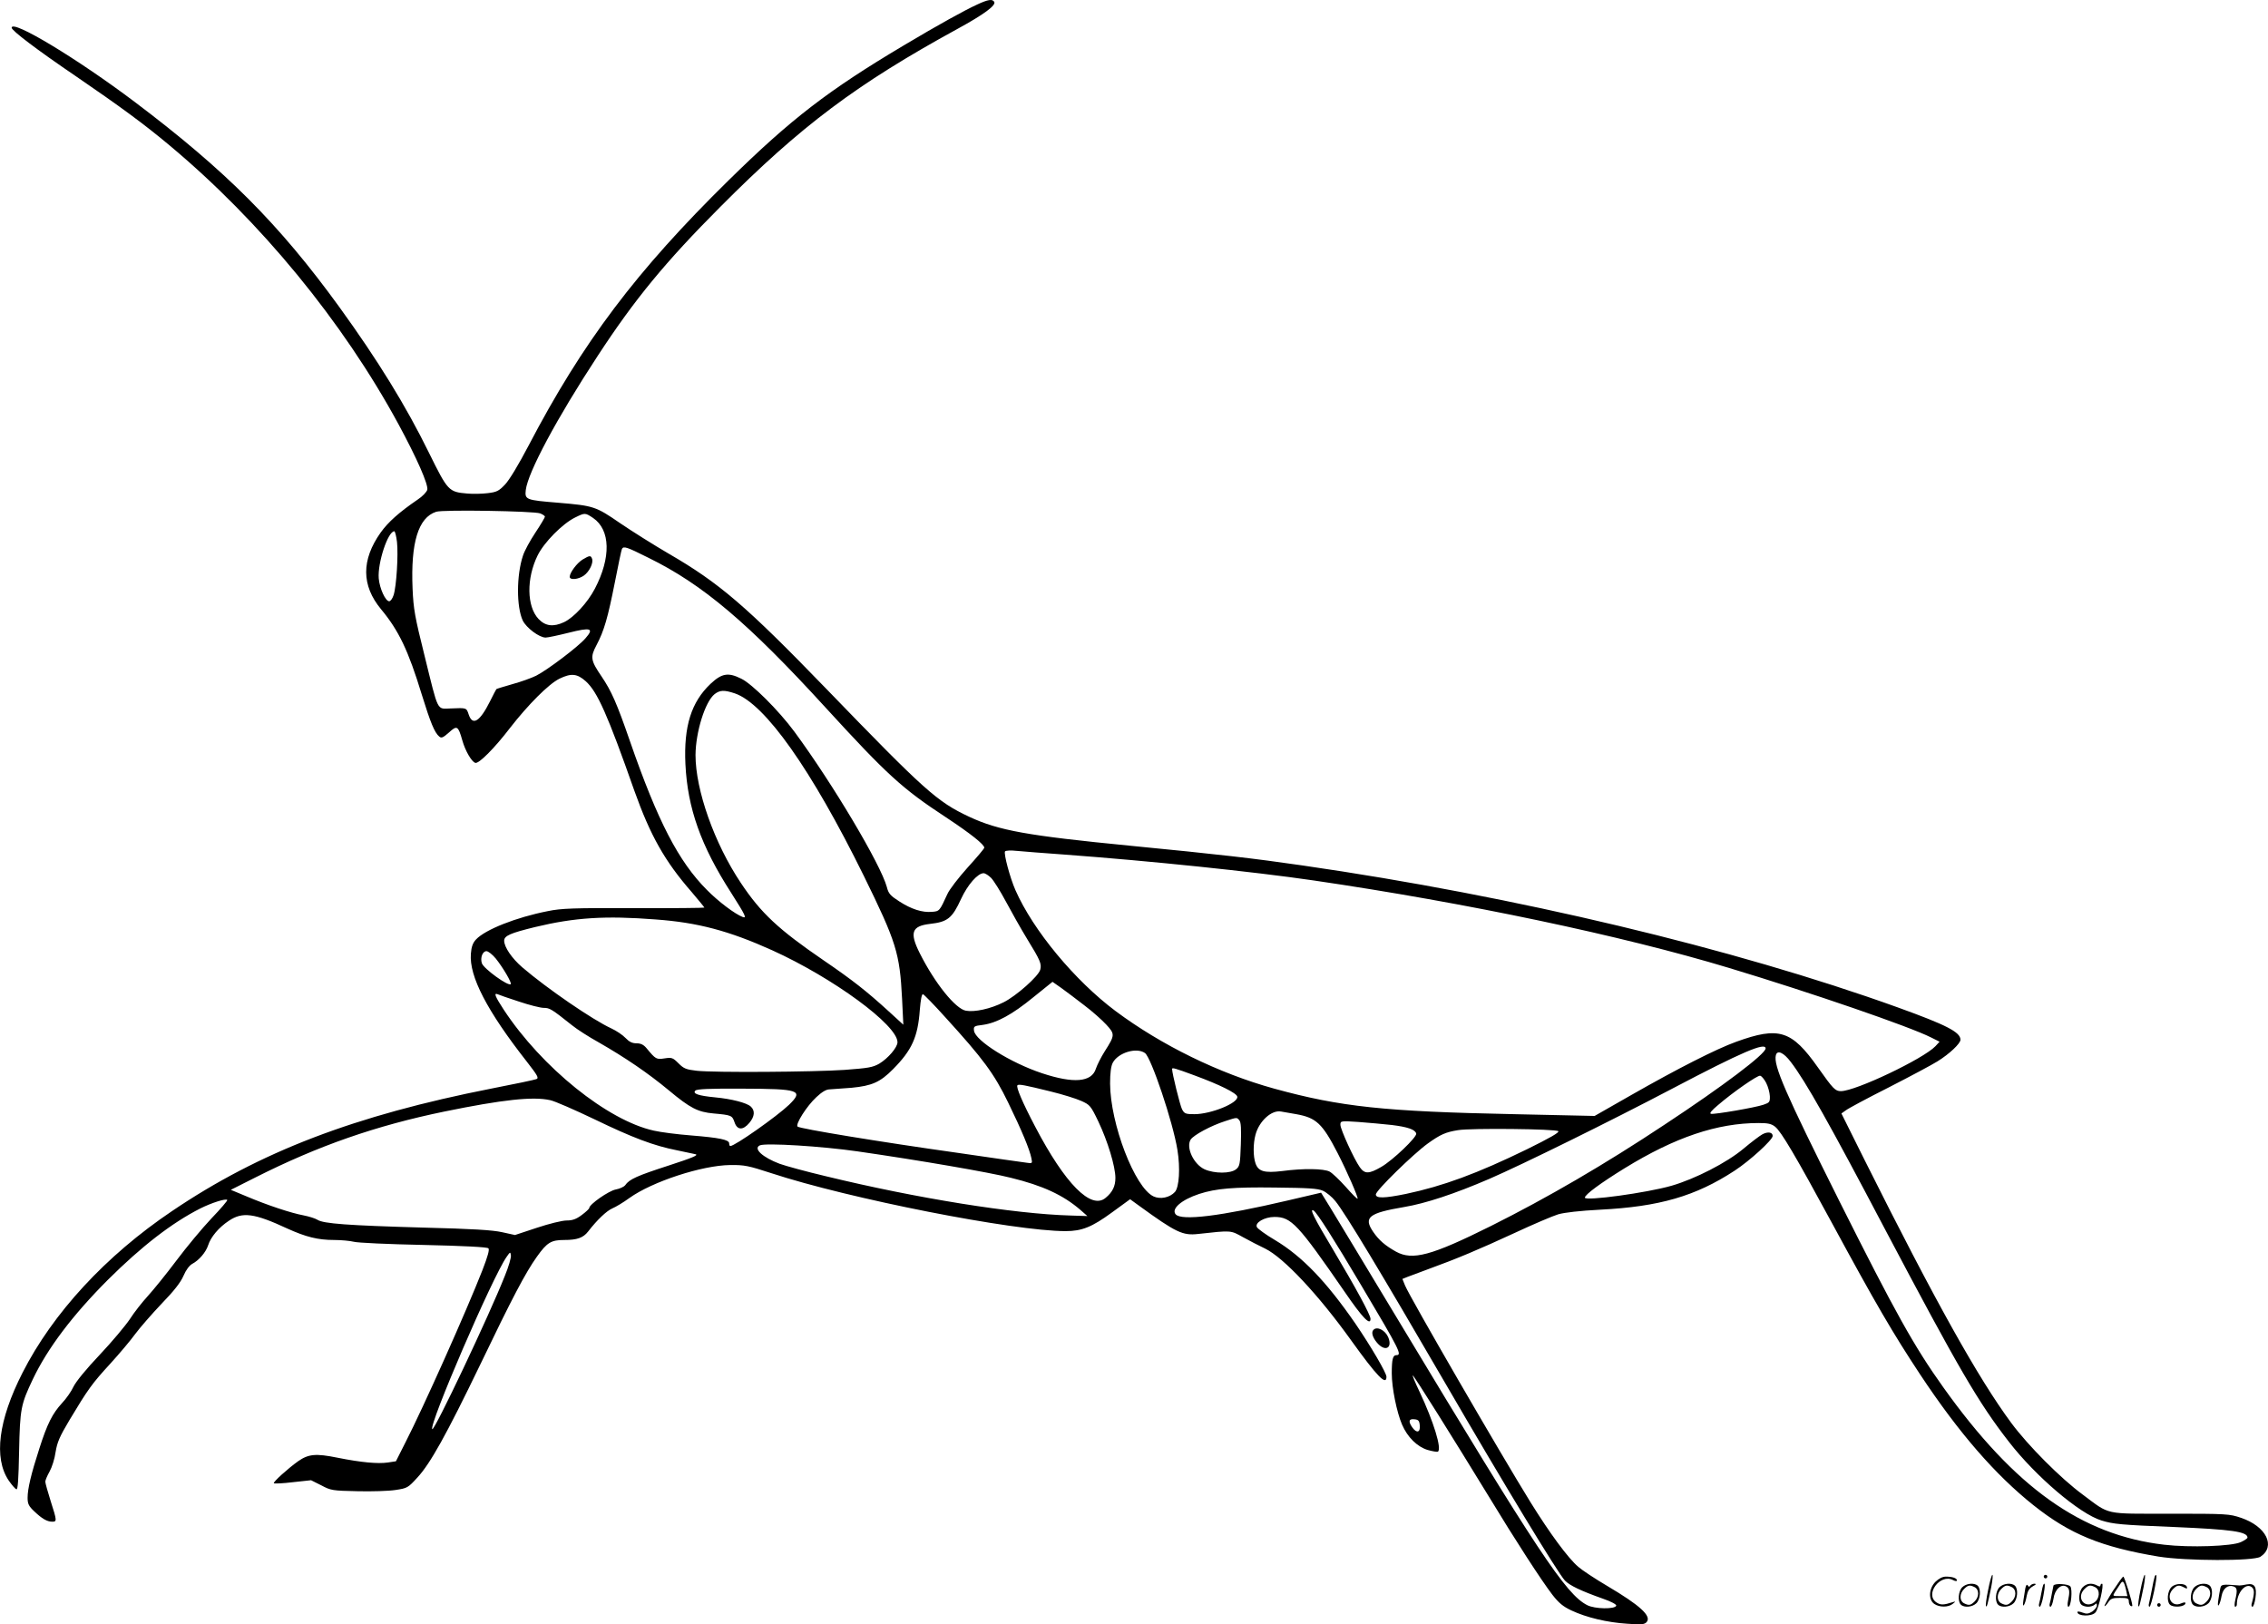 <svg version="1.0" xmlns="http://www.w3.org/2000/svg"
  viewBox="0 0 1280.157 916.776"
 preserveAspectRatio="xMidYMid meet">
<g transform="translate(-0.424,916.849) scale(0.1,-0.1)"
fill="#000000" stroke="none">
<path d="M5520 9143 c-72 -33 -217 -113 -415 -231 -425 -253 -635 -414 -989
-762 -520 -511 -823 -913 -1128 -1496 -56 -107 -109 -195 -133 -220 -35 -37
-47 -43 -99 -49 -32 -4 -84 -5 -115 -2 -104 9 -109 14 -215 229 -131 267 -289
523 -506 823 -340 469 -642 771 -1155 1158 -325 245 -695 468 -695 419 0 -16
142 -124 360 -272 253 -173 389 -273 530 -391 514 -429 979 -995 1293 -1574
104 -192 170 -342 163 -371 -4 -13 -28 -38 -54 -55 -104 -71 -167 -127 -209
-186 -110 -155 -109 -299 2 -433 100 -120 154 -233 230 -482 49 -158 72 -215
99 -237 12 -10 21 -6 54 23 46 42 52 39 76 -45 16 -57 52 -120 73 -126 19 -7
108 82 196 197 101 130 218 248 279 278 66 32 100 29 149 -15 65 -59 122 -186
274 -618 90 -252 171 -397 324 -572 39 -46 71 -85 71 -87 0 -2 -179 -4 -397
-3 -343 1 -410 -1 -487 -17 -178 -35 -353 -104 -405 -160 -18 -19 -26 -41 -29
-81 -10 -127 91 -322 317 -610 59 -76 68 -91 53 -97 -9 -4 -123 -28 -252 -53
-773 -152 -1310 -357 -1805 -692 -373 -251 -673 -576 -844 -913 -136 -267
-163 -480 -78 -607 18 -26 37 -48 44 -50 8 -3 12 56 15 214 5 241 10 265 78
408 83 174 224 361 424 561 189 188 361 321 521 402 64 32 143 57 152 48 3 -3
-37 -50 -89 -104 -52 -55 -141 -162 -198 -238 -57 -76 -130 -166 -162 -201
-31 -34 -77 -92 -101 -130 -25 -37 -101 -128 -170 -201 -75 -79 -134 -151
-148 -180 -12 -26 -41 -68 -65 -93 -54 -59 -83 -116 -128 -257 -46 -142 -66
-226 -66 -277 0 -34 6 -47 38 -77 43 -41 72 -58 101 -58 27 0 27 5 -9 117 -16
51 -30 100 -30 109 0 8 11 34 24 57 13 23 29 72 34 110 9 55 22 86 78 180 105
175 128 207 230 318 52 57 116 133 142 169 26 35 93 112 148 170 71 73 108
121 124 158 14 33 33 58 49 67 38 20 77 65 90 105 15 47 60 101 118 139 76 51
143 42 328 -44 106 -48 173 -65 265 -65 41 0 91 -5 111 -10 20 -6 197 -14 393
-18 226 -5 360 -12 367 -19 7 -7 -3 -44 -34 -124 -90 -230 -333 -774 -434
-971 l-54 -107 -46 -7 c-56 -8 -148 0 -283 27 -123 25 -164 21 -222 -19 -59
-42 -144 -119 -138 -125 3 -3 51 -1 108 6 l102 11 58 -29 c54 -29 64 -30 204
-33 80 -2 177 1 215 7 66 10 70 12 123 70 73 79 162 238 356 640 178 371 254
516 319 607 57 80 80 94 154 94 73 0 107 12 135 48 51 66 104 116 136 130 19
8 63 34 97 59 130 93 410 184 568 186 82 1 104 -4 233 -46 438 -144 1368 -327
1661 -327 92 0 149 23 261 105 l103 75 51 -37 c208 -151 246 -169 333 -159
191 21 182 21 253 -18 36 -20 92 -49 126 -65 104 -51 301 -261 485 -518 146
-203 199 -258 199 -205 0 22 -88 172 -176 301 -163 236 -300 379 -454 471 -51
30 -96 63 -101 72 -14 25 42 58 99 58 95 0 132 -40 397 -424 100 -146 145
-192 145 -151 0 22 -83 175 -214 395 -105 175 -133 231 -107 216 19 -12 117
-166 268 -421 220 -370 232 -395 199 -395 -20 0 -26 -23 -26 -103 0 -81 28
-219 58 -289 31 -72 86 -125 144 -143 28 -8 54 -12 58 -10 24 15 -24 170 -103
338 -26 54 -43 96 -38 92 10 -6 222 -345 427 -680 151 -249 298 -476 361 -558
36 -46 60 -66 107 -88 85 -40 203 -68 316 -75 81 -6 97 -4 109 10 28 34 -38
94 -224 204 -66 39 -139 87 -162 107 -58 49 -162 191 -270 365 -166 268 -680
1155 -708 1223 l-15 37 27 11 c16 6 69 26 118 44 165 60 288 112 485 203 107
50 220 98 250 107 35 10 121 20 237 26 333 17 538 76 758 220 86 56 215 174
215 196 0 21 -26 26 -57 10 -15 -8 -64 -45 -108 -82 -94 -79 -274 -171 -406
-209 -139 -40 -489 -88 -489 -67 0 17 90 83 223 165 286 176 524 256 758 256
52 0 72 -4 93 -21 34 -27 114 -162 321 -544 247 -456 344 -622 498 -855 218
-329 423 -565 639 -737 206 -164 383 -236 706 -290 155 -25 536 -26 575 -1 89
59 33 172 -110 220 -65 22 -80 23 -398 23 -379 0 -338 -9 -495 108 -125 92
-308 276 -403 404 -187 253 -429 686 -827 1482 l-132 265 24 17 c12 10 122 69
243 130 121 62 245 128 275 147 68 42 130 101 130 122 0 43 -78 83 -355 183
-925 333 -2156 627 -3360 801 -276 40 -467 62 -970 111 -584 57 -744 86 -911
164 -181 85 -249 146 -809 725 -450 465 -602 595 -887 760 -84 49 -208 127
-274 172 -138 95 -149 98 -349 115 -183 15 -189 17 -183 72 12 99 174 403 406
757 209 320 383 531 692 841 457 459 770 693 1338 1004 152 83 220 134 208
153 -10 17 -34 14 -96 -15z m-2467 -2872 c15 -6 27 -14 27 -19 0 -4 -24 -45
-54 -90 -30 -45 -62 -104 -70 -130 -37 -111 -37 -289 -1 -366 20 -41 93 -96
129 -96 12 0 69 12 129 27 127 32 146 26 96 -31 -40 -47 -215 -179 -278 -211
-26 -13 -87 -35 -135 -48 -48 -14 -89 -26 -90 -28 -2 -2 -18 -33 -36 -69 -57
-114 -98 -140 -120 -75 -13 39 -11 39 -101 35 -81 -2 -68 -28 -149 300 -54
217 -62 260 -67 376 -11 260 32 401 133 434 38 13 552 4 587 -9z m299 -26 c98
-67 102 -223 10 -399 -41 -79 -119 -163 -174 -189 -60 -28 -105 -23 -144 18
-67 71 -69 229 -5 359 36 73 140 179 212 214 55 27 56 27 101 -3z m-1107 -135
c8 -72 -3 -251 -19 -300 -6 -19 -17 -35 -25 -35 -21 0 -54 72 -59 129 -7 88
52 266 88 266 4 0 11 -27 15 -60z m1420 -90 c306 -150 562 -367 999 -845 346
-378 433 -458 679 -619 142 -94 217 -154 217 -172 0 -5 -43 -56 -95 -113 -51
-57 -103 -124 -114 -150 -43 -94 -44 -96 -86 -99 -55 -5 -117 15 -185 59 -50
32 -61 44 -70 81 -35 128 -304 581 -522 877 -87 118 -239 270 -300 299 -74 37
-110 30 -173 -29 -109 -103 -152 -240 -142 -453 12 -249 87 -461 259 -728 80
-126 89 -144 64 -135 -44 17 -137 87 -201 152 -161 161 -279 390 -435 840 -74
214 -104 282 -160 365 -62 91 -65 109 -29 177 43 81 64 154 104 356 19 98 37
183 40 188 10 16 26 11 150 -51z m487 -765 c170 -58 432 -429 728 -1030 183
-373 203 -435 216 -695 l7 -145 -82 75 c-126 115 -205 177 -369 289 -253 173
-353 266 -466 436 -150 224 -256 525 -256 722 1 130 54 301 108 344 30 23 54
24 114 4z m1863 -910 c485 -36 1063 -96 1405 -146 866 -127 1739 -311 2345
-494 464 -140 1019 -331 1139 -392 l48 -24 -23 -25 c-67 -71 -451 -254 -534
-254 -32 0 -44 13 -129 133 -149 211 -220 233 -461 146 -114 -41 -332 -152
-595 -302 l-205 -117 -455 10 c-731 15 -978 41 -1353 144 -312 86 -637 245
-896 438 -230 172 -465 455 -565 682 -31 70 -67 206 -59 219 3 5 32 7 67 3 33
-3 156 -13 271 -21z m-416 -132 c15 -16 52 -75 83 -133 31 -58 85 -154 121
-213 74 -120 81 -139 73 -171 -9 -37 -137 -150 -208 -185 -74 -37 -163 -56
-212 -47 -59 11 -175 155 -260 324 -59 117 -46 154 58 166 99 11 125 32 175
141 37 80 94 145 127 145 9 0 28 -12 43 -27z m-1894 -234 c237 -17 414 -64
658 -174 344 -156 707 -422 707 -519 0 -29 -53 -91 -103 -121 -37 -21 -62 -25
-195 -35 -176 -12 -735 -16 -835 -5 -60 7 -73 12 -103 42 -32 32 -38 34 -78
28 -47 -7 -50 -6 -103 58 -16 19 -32 27 -56 27 -24 0 -41 8 -62 30 -16 17 -52
41 -80 54 -105 48 -363 225 -503 345 -58 50 -102 114 -102 150 0 28 35 43 174
77 224 54 397 65 681 43z m-902 -221 c42 -53 91 -137 84 -144 -13 -14 -153 87
-163 118 -10 31 4 68 26 68 10 0 34 -19 53 -42z m3322 -264 c44 -33 99 -82
123 -108 50 -54 50 -60 -8 -151 -21 -33 -43 -77 -50 -98 -24 -77 -126 -85
-304 -26 -178 59 -377 184 -384 240 -3 25 0 27 50 33 78 11 164 57 285 156
l108 87 50 -35 c28 -20 86 -64 130 -98z m-3193 22 c59 -20 123 -36 141 -36 34
0 44 -6 161 -99 27 -22 94 -65 150 -96 150 -86 278 -173 396 -271 120 -100
163 -122 252 -130 100 -9 105 -11 118 -49 15 -46 48 -47 84 -4 30 36 33 69 8
92 -23 21 -107 43 -202 52 -94 9 -128 21 -111 38 9 9 79 12 264 11 324 -1 349
-9 265 -91 -69 -66 -306 -233 -332 -233 -3 0 -6 7 -6 15 0 21 -55 32 -215 45
-77 6 -171 18 -210 27 -261 57 -633 357 -847 682 -49 75 -58 97 -35 88 6 -3
60 -22 119 -41z m2406 -87 c215 -236 277 -319 357 -484 77 -158 121 -264 131
-314 6 -29 5 -30 -27 -25 -19 2 -191 27 -384 55 -441 62 -897 137 -909 149
-13 13 51 115 106 166 32 30 56 44 75 44 15 1 71 5 124 9 114 11 161 31 234
105 106 107 140 181 151 334 5 60 11 91 18 89 6 -2 62 -59 124 -128z m4632
-178 c0 -31 -239 -212 -570 -430 -339 -225 -662 -413 -980 -572 -337 -168
-443 -196 -536 -145 -61 34 -97 65 -129 112 -56 82 -25 106 175 140 120 20
284 74 481 159 187 81 680 324 1034 510 390 205 525 263 525 226z m-3503 -26
c35 -25 158 -390 183 -546 17 -104 10 -211 -14 -238 -29 -32 -83 -43 -121 -25
-106 50 -244 410 -245 637 0 59 5 98 15 117 30 57 134 89 182 55z m3645 -50
c85 -111 215 -342 536 -952 410 -776 523 -971 696 -1193 151 -195 398 -405
521 -443 68 -21 111 -25 410 -37 326 -14 415 -26 415 -60 0 -4 -17 -16 -37
-25 -50 -24 -288 -32 -433 -15 -466 54 -843 322 -1246 887 -166 232 -274 427
-588 1053 -305 610 -373 766 -358 823 8 31 44 15 84 -38z m-3366 -76 c144 -53
238 -100 242 -120 7 -36 -149 -99 -242 -99 -50 0 -57 3 -70 28 -11 21 -56 203
-56 227 0 9 15 5 126 -36z m3227 -42 c11 -21 20 -55 21 -75 1 -34 -2 -37 -37
-49 -47 -16 -274 -55 -295 -51 -11 2 2 18 39 49 86 74 223 169 238 166 8 -1
23 -19 34 -40z m-4038 -49 c66 -16 143 -40 172 -53 49 -22 54 -27 97 -117 52
-109 96 -253 96 -318 0 -46 -16 -80 -55 -112 -82 -70 -229 79 -398 402 -71
135 -109 224 -100 233 7 8 42 1 188 -35z m-2825 -49 c25 -5 137 -54 250 -108
215 -104 334 -149 466 -175 43 -9 90 -19 104 -22 19 -5 -17 -20 -152 -64 -176
-57 -222 -77 -245 -111 -7 -9 -31 -20 -53 -24 -39 -7 -150 -84 -150 -105 0 -4
-19 -22 -42 -39 -32 -24 -53 -31 -86 -31 -24 0 -98 -18 -167 -41 l-124 -41
-73 16 c-54 12 -166 19 -448 26 -421 12 -561 22 -594 44 -13 8 -48 19 -79 25
-70 13 -203 57 -321 107 l-89 37 139 70 c355 179 679 292 1067 372 328 67 500
86 597 64z m4211 -79 c112 -20 147 -52 233 -219 53 -103 118 -252 113 -258 -3
-2 -33 28 -67 67 -35 39 -76 78 -91 86 -34 17 -148 19 -268 3 -101 -12 -134
-2 -150 43 -14 40 -14 112 0 163 21 77 91 140 144 130 11 -2 50 -9 86 -15z
m-321 -35 c9 -11 11 -49 8 -136 -4 -112 -6 -123 -27 -140 -31 -25 -122 -25
-178 0 -62 29 -106 124 -78 168 18 26 114 78 195 104 68 22 65 22 80 4z m860
-26 c89 -11 131 -25 138 -48 6 -19 -133 -152 -198 -189 -69 -40 -93 -40 -120
-2 -33 46 -110 215 -110 240 0 22 1 23 103 16 56 -4 140 -12 187 -17z m940
-35 c7 -7 -49 -39 -177 -102 -281 -137 -474 -208 -683 -252 -122 -25 -170 -26
-170 -3 0 22 212 229 294 288 71 51 101 64 171 75 71 12 552 7 565 -6z m-3955
-114 c347 -50 743 -118 865 -149 180 -44 294 -97 391 -180 l41 -36 -94 3
c-320 9 -869 97 -1383 222 -110 26 -227 58 -260 70 -96 36 -151 86 -112 104
32 15 352 -5 552 -34z m2626 -222 c20 -9 52 -35 71 -59 56 -69 257 -403 618
-1024 331 -570 635 -1071 677 -1117 27 -28 89 -58 216 -103 44 -15 76 -32 74
-39 -7 -21 -122 -19 -164 3 -120 61 -277 297 -1068 1611 -181 300 -352 584
-381 631 l-53 86 -188 -44 c-380 -89 -601 -116 -633 -78 -26 31 33 82 133 115
96 31 194 39 427 36 188 -2 242 -5 271 -18z m-4617 -480 c-89 -225 -398 -877
-410 -866 -21 22 341 862 420 973 20 29 21 29 24 8 2 -12 -13 -64 -34 -115z
m5164 -845 c4 -40 -18 -45 -42 -11 -24 34 -20 50 12 46 22 -2 28 -8 30 -35z
M3292 6010 c-32 -20 -72 -74 -72 -97 0 -20 49 -15 80 7 31 22 55 72 46 95 -7
20 -14 19 -54 -5z M7757 1663 c-14 -13 -6 -42 19 -72 45 -54 90 -33 64 30 -17
40 -63 63 -83 42z M11226 194 c-10 -47 -15 -88 -12 -91 5 -6 9 7 30 110 7 37
10 67 6 67 -4 0 -15 -39 -24 -86z M11540 270 c0 -5 5 -10 10 -10 6 0 10 5 10
10 0 6 -4 10 -10 10 -5 0 -10 -4 -10 -10z M12086 194 c-10 -47 -15 -88 -12
-91 5 -6 9 7 30 110 7 37 10 67 6 67 -4 0 -15 -39 -24 -86z M12166 269 c-3 -8
-10 -41 -16 -74 -6 -33 -14 -68 -16 -77 -3 -10 -1 -18 3 -18 10 0 46 171 38
178 -2 3 -7 -1 -9 -9z M10929 241 c-38 -38 -41 -101 -7 -125 29 -20 79 -20
104 0 18 14 18 15 1 10 -53 -17 -69 -17 -92 -2 -69 45 21 166 94 126 12 -6 21
-7 21 -1 0 12 -25 21 -62 21 -19 0 -39 -10 -59 -29z M11930 189 c-28 -45 -49
-83 -47 -85 2 -3 12 7 21 21 14 21 24 25 66 25 43 0 50 -3 50 -19 0 -11 5 -23
10 -26 6 -3 10 -3 10 1 0 20 -44 164 -51 164 -4 0 -30 -37 -59 -81z m75 4 l7
-33 -42 0 c-42 0 -42 0 -28 23 8 12 21 32 29 44 15 25 22 18 34 -34z M11080
210 c-22 -22 -27 -79 -8 -98 19 -19 66 -14 88 8 22 22 27 79 8 98 -19 19 -66
14 -88 -8z m71 0 c25 -14 25 -54 -1 -80 -23 -23 -33 -24 -61 -10 -25 14 -25
54 1 80 23 23 33 24 61 10z M11290 210 c-22 -22 -27 -79 -8 -98 19 -19 66 -14
88 8 22 22 27 79 8 98 -19 19 -66 14 -88 -8z m71 0 c25 -14 25 -54 -1 -80 -23
-23 -33 -24 -61 -10 -25 14 -25 54 1 80 23 23 33 24 61 10z M11436 204 c-3
-16 -8 -47 -11 -69 -8 -51 10 -26 19 27 5 27 15 42 34 53 18 10 22 14 10 15
-9 0 -20 -5 -24 -11 -5 -8 -9 -8 -14 1 -5 8 -10 3 -14 -16z M11537 223 c-2 -4
-7 -26 -11 -48 -4 -22 -9 -48 -12 -57 -3 -10 -1 -18 4 -18 4 0 14 28 20 62 11
58 10 81 -1 61z M11595 220 c-1 -3 -5 -23 -9 -45 -4 -22 -9 -48 -12 -57 -3
-10 -1 -18 4 -18 5 0 13 20 17 45 7 53 44 87 74 68 17 -11 19 -28 8 -80 -4
-18 -3 -33 2 -33 16 0 24 99 11 115 -12 14 -87 18 -95 5z M11760 210 c-22 -22
-27 -79 -8 -98 7 -7 24 -12 38 -12 14 0 31 5 38 12 9 9 12 8 12 -5 0 -9 -12
-24 -26 -34 -21 -13 -32 -15 -55 -6 -16 6 -29 8 -29 3 0 -24 81 -27 102 -2 18
19 50 162 37 162 -5 0 -9 -5 -9 -10 0 -7 -6 -7 -19 0 -30 16 -59 12 -81 -10z
m71 0 c29 -16 25 -65 -6 -86 -56 -37 -103 28 -55 76 23 23 33 24 61 10z
M12261 211 c-23 -23 -28 -80 -9 -99 19 -19 88 -13 88 9 0 5 -11 4 -24 -2 -54
-25 -89 38 -46 81 23 23 33 24 62 9 16 -9 19 -8 16 3 -8 22 -64 22 -87 -1z
M12390 210 c-22 -22 -27 -79 -8 -98 19 -19 66 -14 88 8 22 22 27 79 8 98 -19
19 -66 14 -88 -8z m71 0 c25 -14 25 -54 -1 -80 -23 -23 -33 -24 -61 -10 -25
14 -25 54 1 80 23 23 33 24 61 10z M12536 201 c-3 -14 -8 -44 -11 -66 -8 -51
10 -26 19 27 8 41 35 63 66 53 22 -7 24 -21 11 -77 -5 -22 -5 -38 0 -38 5 0 9
6 9 13 0 68 51 125 85 97 15 -13 15 -35 -1 -92 -3 -10 -1 -18 4 -18 6 0 13 23
17 50 9 63 -5 84 -49 76 -17 -4 -35 -6 -41 -6 -101 8 -104 7 -109 -19z M12180
110 c0 -5 5 -10 10 -10 6 0 10 5 10 10 0 6 -4 10 -10 10 -5 0 -10 -4 -10 -10z"/>
</g>
</svg>
